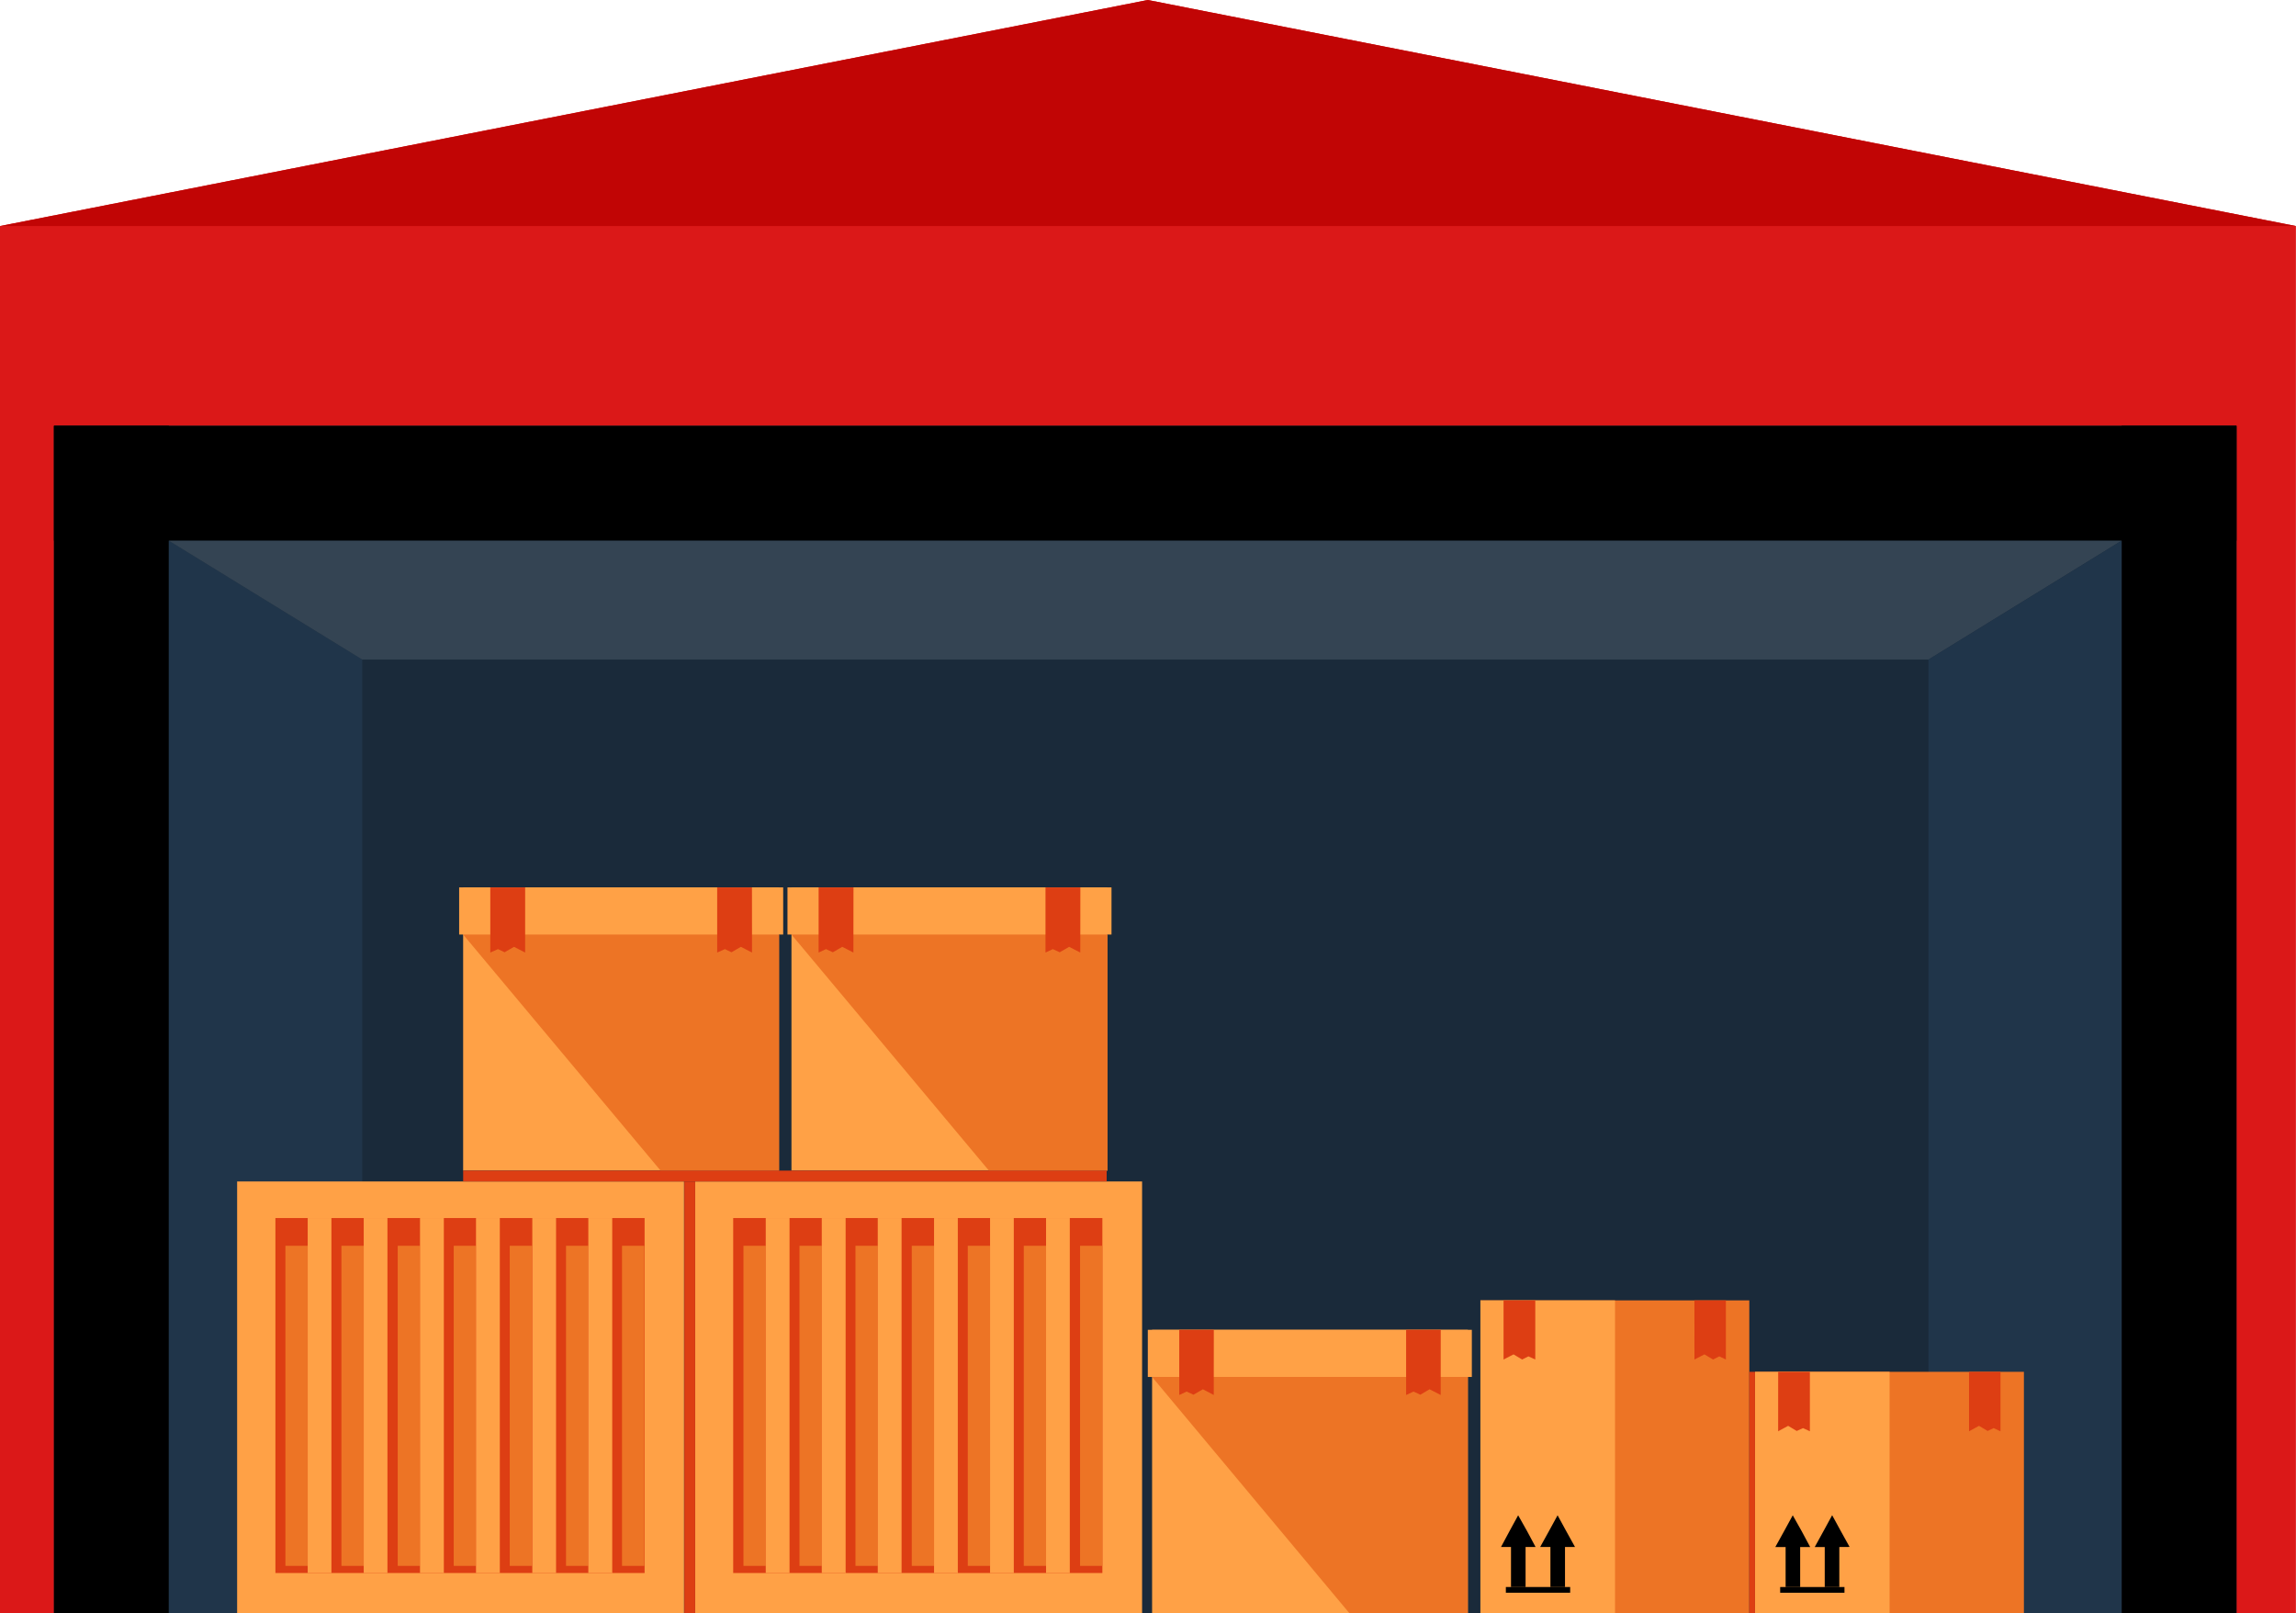 <?xml version="1.0" encoding="UTF-8"?> <svg xmlns="http://www.w3.org/2000/svg" width="124.729" height="87.612" viewBox="0 0 124.729 87.612"><g id="Group_12408" data-name="Group 12408" transform="translate(-1061.135 -1639.139)"><g id="Group_12351" data-name="Group 12351" transform="translate(-11726.977 5512.896)"><g id="Group_12305" data-name="Group 12305" transform="translate(12788.11 -3873.758)"><path id="Path_19982" data-name="Path 19982" d="M16.11,42.109,78.466,29.83l62.371,12.279v75.333H16.11Z" transform="translate(-16.11 -29.83)" fill="#db1818" fill-rule="evenodd"></path><rect id="Rectangle_5378" data-name="Rectangle 5378" width="118.565" height="64.482" transform="translate(2.934 23.129)" fill="#1a2a3a"></rect><rect id="Rectangle_5379" data-name="Rectangle 5379" width="6.24" height="64.482" transform="translate(2.934 23.129)"></rect><rect id="Rectangle_5380" data-name="Rectangle 5380" width="6.24" height="64.482" transform="translate(115.258 23.129)"></rect><path id="Path_19983" data-name="Path 19983" d="M16.11,42.109H140.837L78.466,29.83Z" transform="translate(-16.11 -29.83)" fill="#c10505" fill-rule="evenodd"></path><rect id="Rectangle_5381" data-name="Rectangle 5381" width="118.565" height="6.24" transform="translate(2.934 23.129)"></rect><path id="Path_19984" data-name="Path 19984" d="M22.02,48.75l10.509,6.458v51.785H22.02Z" transform="translate(-12.846 -19.381)" fill="#20354a" fill-rule="evenodd"></path><g id="Group_12299" data-name="Group 12299" transform="translate(12.884 48.199)"><g id="Group_12295" data-name="Group 12295" transform="translate(12.061)"><g id="Group_12293" data-name="Group 12293" transform="translate(17.836)"><rect id="Rectangle_5382" data-name="Rectangle 5382" width="17.153" height="15.383" transform="translate(0.217)" fill="#ffa146"></rect><rect id="Rectangle_5383" data-name="Rectangle 5383" width="17.603" height="2.561" fill="#ffa146"></rect><path id="Path_19985" data-name="Path 19985" d="M60.978,75.352H54.536L43.81,62.53H60.978Z" transform="translate(-43.593 -59.969)" fill="#ed7425" fill-rule="evenodd"></path><path id="Path_19986" data-name="Path 19986" d="M54.594,60.88H52.7v3.539l.4-.186.373.171.512-.295.605.31Z" transform="translate(-38.683 -60.88)" fill="#dd3e13" fill-rule="evenodd"></path><path id="Path_19987" data-name="Path 19987" d="M46.654,60.88H44.76v3.539l.4-.186.373.171.512-.295.605.31Z" transform="translate(-43.068 -60.88)" fill="#dd3e13" fill-rule="evenodd"></path></g><g id="Group_12294" data-name="Group 12294"><rect id="Rectangle_5384" data-name="Rectangle 5384" width="17.153" height="15.383" transform="translate(0.217)" fill="#ffa146"></rect><rect id="Rectangle_5385" data-name="Rectangle 5385" width="17.603" height="2.561" fill="#ffa146"></rect><path id="Path_19988" data-name="Path 19988" d="M49.488,75.352H43.046L32.32,62.53H49.488Z" transform="translate(-32.103 -59.969)" fill="#ed7425" fill-rule="evenodd"></path><path id="Path_19989" data-name="Path 19989" d="M43.1,60.88H41.21v3.539l.419-.186.357.171.512-.295.605.31Z" transform="translate(-27.193 -60.88)" fill="#dd3e13" fill-rule="evenodd"></path><path id="Path_19990" data-name="Path 19990" d="M35.164,60.88H33.27v3.539l.419-.186.357.171.512-.295.605.31Z" transform="translate(-31.578 -60.88)" fill="#dd3e13" fill-rule="evenodd"></path></g></g><g id="Group_12296" data-name="Group 12296" transform="translate(0 15.973)"><rect id="Rectangle_5386" data-name="Rectangle 5386" width="24.278" height="23.44" fill="#ffa146"></rect><rect id="Rectangle_5387" data-name="Rectangle 5387" width="3.043" height="19.28" transform="translate(2.08 1.987)" fill="#dd3e13"></rect><rect id="Rectangle_5388" data-name="Rectangle 5388" width="3.043" height="19.28" transform="translate(5.123 1.987)" fill="#dd3e13"></rect><rect id="Rectangle_5389" data-name="Rectangle 5389" width="3.043" height="19.28" transform="translate(8.165 1.987)" fill="#dd3e13"></rect><rect id="Rectangle_5390" data-name="Rectangle 5390" width="3.043" height="19.28" transform="translate(11.223 1.987)" fill="#dd3e13"></rect><rect id="Rectangle_5391" data-name="Rectangle 5391" width="3.043" height="19.28" transform="translate(14.266 1.987)" fill="#dd3e13"></rect><rect id="Rectangle_5392" data-name="Rectangle 5392" width="3.043" height="19.28" transform="translate(17.308 1.987)" fill="#dd3e13"></rect><rect id="Rectangle_5393" data-name="Rectangle 5393" width="1.77" height="19.28" transform="translate(20.366 1.987)" fill="#dd3e13"></rect><rect id="Rectangle_5394" data-name="Rectangle 5394" width="1.211" height="17.386" transform="translate(2.623 3.493)" fill="#ed7425"></rect><rect id="Rectangle_5395" data-name="Rectangle 5395" width="1.211" height="17.386" transform="translate(5.666 3.493)" fill="#ed7425"></rect><rect id="Rectangle_5396" data-name="Rectangle 5396" width="1.211" height="17.386" transform="translate(8.724 3.493)" fill="#ed7425"></rect><rect id="Rectangle_5397" data-name="Rectangle 5397" width="1.211" height="17.386" transform="translate(11.766 3.493)" fill="#ed7425"></rect><rect id="Rectangle_5398" data-name="Rectangle 5398" width="1.211" height="17.386" transform="translate(14.809 3.493)" fill="#ed7425"></rect><rect id="Rectangle_5399" data-name="Rectangle 5399" width="1.211" height="17.386" transform="translate(17.867 3.493)" fill="#ed7425"></rect><rect id="Rectangle_5400" data-name="Rectangle 5400" width="1.211" height="17.386" transform="translate(20.909 3.493)" fill="#ed7425"></rect><rect id="Rectangle_5401" data-name="Rectangle 5401" width="1.288" height="19.28" transform="translate(3.834 1.987)" fill="#ffa146"></rect><rect id="Rectangle_5402" data-name="Rectangle 5402" width="1.288" height="19.28" transform="translate(6.877 1.987)" fill="#ffa146"></rect><rect id="Rectangle_5403" data-name="Rectangle 5403" width="1.288" height="19.28" transform="translate(9.935 1.987)" fill="#ffa146"></rect><rect id="Rectangle_5404" data-name="Rectangle 5404" width="1.288" height="19.28" transform="translate(12.977 1.987)" fill="#ffa146"></rect><rect id="Rectangle_5405" data-name="Rectangle 5405" width="1.288" height="19.28" transform="translate(16.035 1.987)" fill="#ffa146"></rect><rect id="Rectangle_5406" data-name="Rectangle 5406" width="1.288" height="19.28" transform="translate(19.078 1.987)" fill="#ffa146"></rect></g><g id="Group_12297" data-name="Group 12297" transform="translate(24.883 15.973)"><rect id="Rectangle_5407" data-name="Rectangle 5407" width="24.278" height="23.44" fill="#ffa146"></rect><rect id="Rectangle_5408" data-name="Rectangle 5408" width="3.043" height="19.28" transform="translate(2.065 1.987)" fill="#dd3e13"></rect><rect id="Rectangle_5409" data-name="Rectangle 5409" width="3.043" height="19.28" transform="translate(5.107 1.987)" fill="#dd3e13"></rect><rect id="Rectangle_5410" data-name="Rectangle 5410" width="3.043" height="19.28" transform="translate(8.165 1.987)" fill="#dd3e13"></rect><rect id="Rectangle_5411" data-name="Rectangle 5411" width="3.043" height="19.28" transform="translate(11.208 1.987)" fill="#dd3e13"></rect><rect id="Rectangle_5412" data-name="Rectangle 5412" width="3.043" height="19.28" transform="translate(14.266 1.987)" fill="#dd3e13"></rect><rect id="Rectangle_5413" data-name="Rectangle 5413" width="3.043" height="19.28" transform="translate(17.308 1.987)" fill="#dd3e13"></rect><rect id="Rectangle_5414" data-name="Rectangle 5414" width="1.77" height="19.28" transform="translate(20.351 1.987)" fill="#dd3e13"></rect><rect id="Rectangle_5415" data-name="Rectangle 5415" width="1.211" height="17.386" transform="translate(2.623 3.493)" fill="#ed7425"></rect><rect id="Rectangle_5416" data-name="Rectangle 5416" width="1.211" height="17.386" transform="translate(5.666 3.493)" fill="#ed7425"></rect><rect id="Rectangle_5417" data-name="Rectangle 5417" width="1.211" height="17.386" transform="translate(8.708 3.493)" fill="#ed7425"></rect><rect id="Rectangle_5418" data-name="Rectangle 5418" width="1.211" height="17.386" transform="translate(11.766 3.493)" fill="#ed7425"></rect><rect id="Rectangle_5419" data-name="Rectangle 5419" width="1.211" height="17.386" transform="translate(14.809 3.493)" fill="#ed7425"></rect><rect id="Rectangle_5420" data-name="Rectangle 5420" width="1.211" height="17.386" transform="translate(17.851 3.493)" fill="#ed7425"></rect><rect id="Rectangle_5421" data-name="Rectangle 5421" width="1.211" height="17.386" transform="translate(20.909 3.493)" fill="#ed7425"></rect><rect id="Rectangle_5422" data-name="Rectangle 5422" width="1.288" height="19.28" transform="translate(3.834 1.987)" fill="#ffa146"></rect><rect id="Rectangle_5423" data-name="Rectangle 5423" width="1.288" height="19.28" transform="translate(6.877 1.987)" fill="#ffa146"></rect><rect id="Rectangle_5424" data-name="Rectangle 5424" width="1.288" height="19.28" transform="translate(9.919 1.987)" fill="#ffa146"></rect><rect id="Rectangle_5425" data-name="Rectangle 5425" width="1.288" height="19.28" transform="translate(12.977 1.987)" fill="#ffa146"></rect><rect id="Rectangle_5426" data-name="Rectangle 5426" width="1.288" height="19.28" transform="translate(16.02 1.987)" fill="#ffa146"></rect><rect id="Rectangle_5427" data-name="Rectangle 5427" width="1.288" height="19.28" transform="translate(19.062 1.987)" fill="#ffa146"></rect></g><rect id="Rectangle_5428" data-name="Rectangle 5428" width="34.958" height="0.59" transform="translate(12.279 15.383)" fill="#dd3e13"></rect><rect id="Rectangle_5429" data-name="Rectangle 5429" width="0.59" height="23.44" transform="translate(24.293 15.973)" fill="#dd3e13"></rect><g id="Group_12298" data-name="Group 12298" transform="translate(49.472 24.03)"><rect id="Rectangle_5430" data-name="Rectangle 5430" width="17.153" height="15.383" transform="translate(0.233)" fill="#ffa146"></rect><rect id="Rectangle_5431" data-name="Rectangle 5431" width="17.603" height="2.561" fill="#ffa146"></rect><path id="Path_19991" data-name="Path 19991" d="M73.583,90.832H67.141L56.43,78.01H73.583Z" transform="translate(-56.197 -75.449)" fill="#ed7425" fill-rule="evenodd"></path><path id="Path_19992" data-name="Path 19992" d="M67.2,76.36H65.32V79.9l.4-.186.373.171.5-.295.605.31Z" transform="translate(-51.287 -76.36)" fill="#dd3e13" fill-rule="evenodd"></path><path id="Path_19993" data-name="Path 19993" d="M59.258,76.36H57.38V79.9l.4-.186.373.171.512-.295.59.31Z" transform="translate(-55.672 -76.36)" fill="#dd3e13" fill-rule="evenodd"></path></g></g><path id="Path_19994" data-name="Path 19994" d="M22.02,48.75l10.509,6.458h85.081L128.1,48.75Z" transform="translate(-12.846 -19.381)" fill="#344453" fill-rule="evenodd"></path><path id="Path_19995" data-name="Path 19995" d="M94.094,48.75,83.6,55.208v51.785H94.094Z" transform="translate(21.165 -19.381)" fill="#20354a" fill-rule="evenodd"></path><g id="Group_12304" data-name="Group 12304" transform="translate(80.425 70.63)"><rect id="Rectangle_5432" data-name="Rectangle 5432" width="14.607" height="16.982" fill="#ed7425"></rect><rect id="Rectangle_5433" data-name="Rectangle 5433" width="7.311" height="16.982" fill="#ffa146"></rect><g id="Group_12300" data-name="Group 12300" transform="translate(1.118 11.673)"><path id="Path_19996" data-name="Path 19996" d="M69.975,84.573v2.173h-.792V84.573H68.64l.466-.869.466-.854.481.854.466.869Z" transform="translate(-68.64 -82.85)" fill-rule="evenodd"></path><path id="Path_19997" data-name="Path 19997" d="M71.36,84.573v2.173h-.792V84.573H70.01l.481-.869.466-.854.466.854.481.869Z" transform="translate(-67.883 -82.85)" fill-rule="evenodd"></path><rect id="Rectangle_5434" data-name="Rectangle 5434" width="3.493" height="0.31" transform="translate(0.264 3.896)"></rect></g><g id="Group_12301" data-name="Group 12301" transform="translate(1.257)"><path id="Path_19998" data-name="Path 19998" d="M68.73,75.33h1.723v3.213l-.373-.171-.341.171-.466-.279-.543.279Z" transform="translate(-68.73 -75.33)" fill="#dd3e13" fill-rule="evenodd"></path><path id="Path_19999" data-name="Path 19999" d="M75.41,75.33h1.708v3.213l-.357-.171-.341.171-.466-.279-.543.279Z" transform="translate(-65.041 -75.33)" fill="#dd3e13" fill-rule="evenodd"></path></g><g id="Group_12303" data-name="Group 12303" transform="translate(14.918 3.881)"><rect id="Rectangle_5435" data-name="Rectangle 5435" width="14.607" height="13.101" fill="#ed7425"></rect><rect id="Rectangle_5436" data-name="Rectangle 5436" width="7.311" height="13.101" fill="#ffa146"></rect><path id="Path_20000" data-name="Path 20000" d="M79.59,84.573v2.173H78.8V84.573H78.24l.481-.869.466-.854.481.854.466.869Z" transform="translate(-77.138 -75.057)" fill-rule="evenodd"></path><path id="Path_20001" data-name="Path 20001" d="M80.955,84.573v2.173h-.792V84.573H79.62L80.1,83.7l.466-.854.466.854.481.869Z" transform="translate(-76.376 -75.057)" fill-rule="evenodd"></path><rect id="Rectangle_5437" data-name="Rectangle 5437" width="3.493" height="0.31" transform="translate(1.366 11.689)"></rect><g id="Group_12302" data-name="Group 12302" transform="translate(1.257)"><path id="Path_20002" data-name="Path 20002" d="M78.34,77.83h1.723v3.229l-.373-.171-.342.155-.466-.279-.543.295Z" transform="translate(-78.34 -77.83)" fill="#dd3e13" fill-rule="evenodd"></path><path id="Path_20003" data-name="Path 20003" d="M85.02,77.83h1.708v3.229l-.373-.171-.326.155-.466-.279-.543.295Z" transform="translate(-74.651 -77.83)" fill="#dd3e13" fill-rule="evenodd"></path></g></g><rect id="Rectangle_5438" data-name="Rectangle 5438" width="0.31" height="13.101" transform="translate(14.607 3.881)" fill="#dd3e13"></rect></g></g></g></g></svg> 
